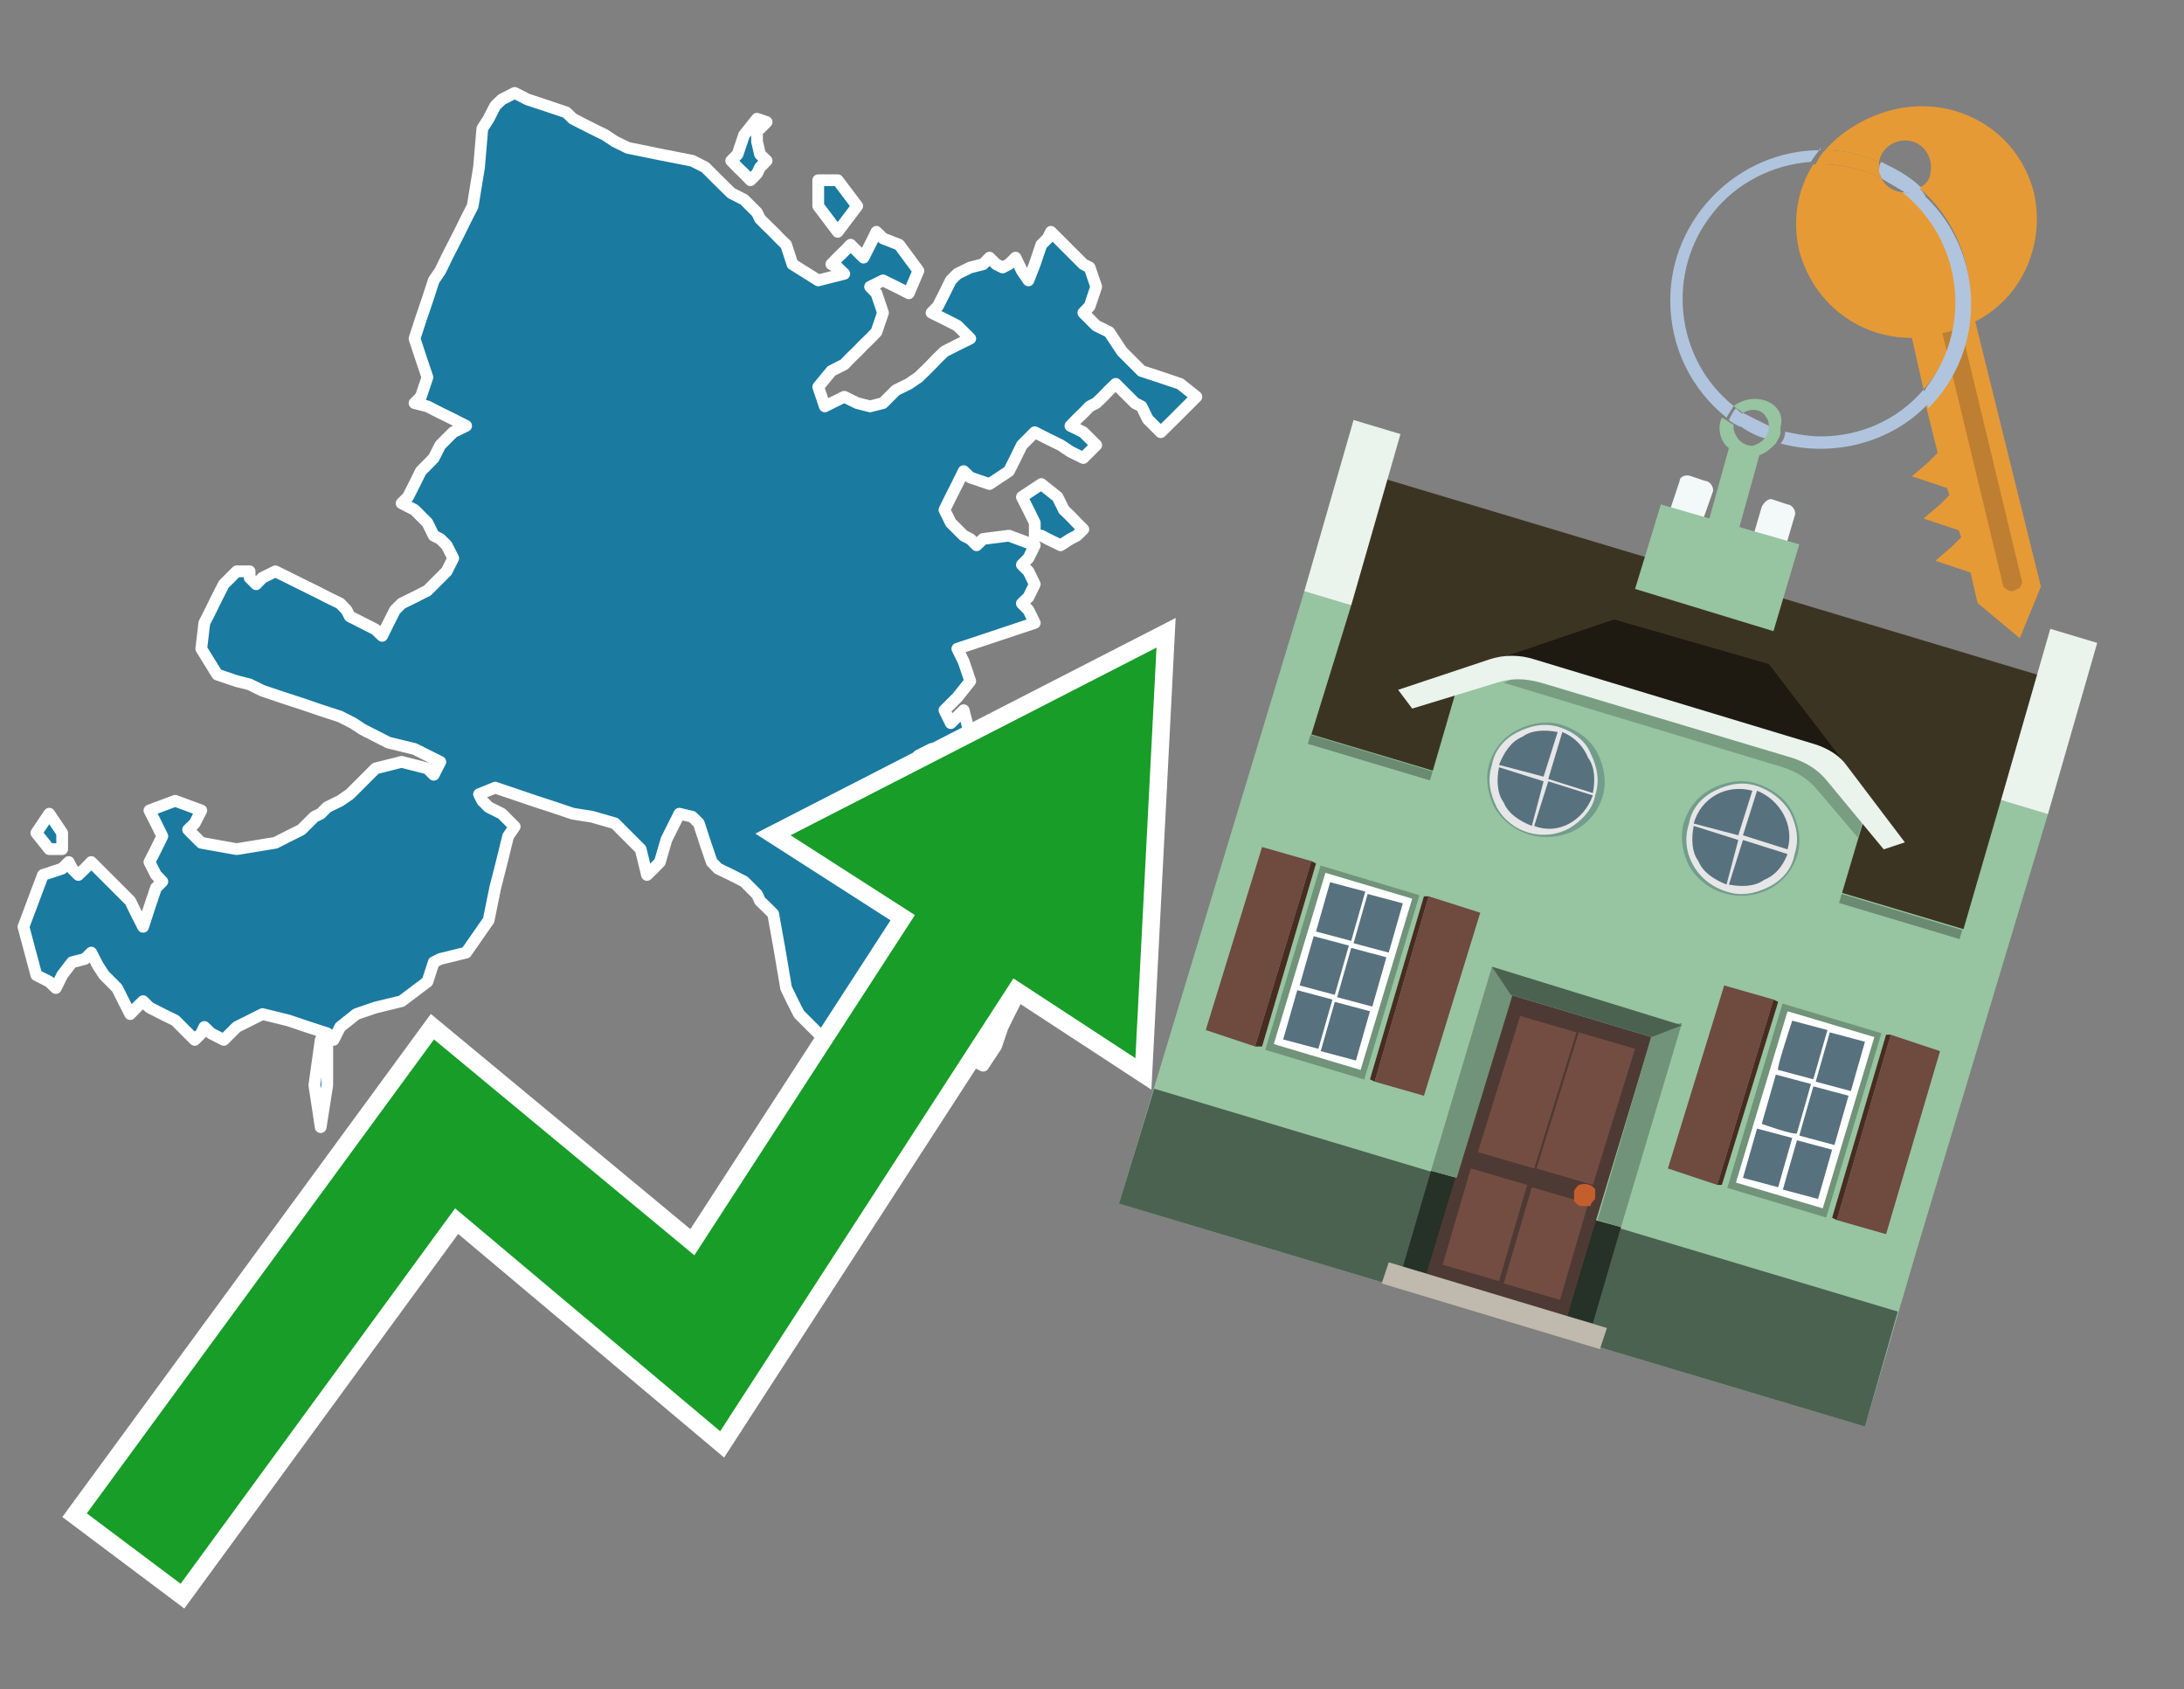 <?xml version="1.0" encoding="utf-8"?>
<!-- Generator: Adobe Illustrator 26.0.3, SVG Export Plug-In . SVG Version: 6.00 Build 0)  -->
<svg version="1.1" id="Text" xmlns="http://www.w3.org/2000/svg" xmlns:xlink="http://www.w3.org/1999/xlink" x="0px" y="0px"
	 width="93.1px" height="72px" viewBox="0 0 93.1 72" style="enable-background:new 0 0 93.1 72;" xml:space="preserve">
<rect x="0" y="0" width="93.1" height="72" fill="#808080" stroke="none"/>
<style type="text/css">
	.st0{fill:#1B7AA0;stroke:#FFFFFF;stroke-width:0.5;stroke-linejoin:round;}
	.st1{fill:none;stroke:#FFFFFF;stroke-width:1.5;stroke-miterlimit:10;}
	.st2{fill:#179D28;}
	.st3{fill:#E69A35;}
	.st4{fill:#B0C4DE;}
	.st5{fill:#97C4A1;}
	.st6{fill:#BF7F32;}
	.st7{fill-rule:evenodd;clip-rule:evenodd;fill:#3C3422;}
	.st8{fill-rule:evenodd;clip-rule:evenodd;fill:#97C4A1;}
	.st9{opacity:0.3;enable-background:new    ;}
	.st10{fill-rule:evenodd;clip-rule:evenodd;fill:#EAF3EC;}
	.st11{fill-rule:evenodd;clip-rule:evenodd;fill:#4C6251;}
	.st12{fill-rule:evenodd;clip-rule:evenodd;fill:#F3F9F8;}
	.st13{fill:#1E1A11;}
	.st14{opacity:0.2;fill-rule:evenodd;clip-rule:evenodd;enable-background:new    ;}
	.st15{fill:#EAF3EC;}
	.st16{fill:#729D8C;}
	.st17{fill:#E6E6E6;}
	.st18{fill:#58717F;}
	.st19{fill-rule:evenodd;clip-rule:evenodd;fill:#6E4A3F;}
	.st20{fill-rule:evenodd;clip-rule:evenodd;fill:#482B22;}
	.st21{fill:#719379;}
	.st22{fill-rule:evenodd;clip-rule:evenodd;fill:#FFFFFF;}
	.st23{fill-rule:evenodd;clip-rule:evenodd;fill:#58717F;}
	.st24{fill-rule:evenodd;clip-rule:evenodd;fill:#263128;}
	.st25{fill:#4E3A34;}
	.st26{fill:#744D42;}
	.st27{fill:#C35E2D;}
	.st28{fill:#4C6251;}
	.st29{fill-rule:evenodd;clip-rule:evenodd;fill:#C0B9AD;}
</style>
<path class="st0" d="M13.95,46.25L13.67,48.04L13.4,46.25L13.67,44.32L13.95,44.32ZM2.1,36.19L1.55,35.5L2.1,34.68L2.65,35.5L2.65,36.19ZM10.64,24.62L10.92,24.9L11.19,24.62L11.74,24.35L12.29,24.62L12.85,24.9L13.4,25.17L13.95,25.45L14.5,25.72L14.77,26.0L14.91,26.27L15.46,26.55L16.01,26.83L16.29,27.1L16.56,26.55L16.84,26.0L17.12,25.72L17.67,25.45L18.22,25.17L18.49,24.9L18.77,24.62L19.04,24.35L19.32,23.79L19.04,23.24L18.77,22.97L18.49,22.83L18.22,22.28L17.67,21.73L17.12,21.45L17.39,21.18L17.67,20.63L17.94,20.08L18.22,19.8L18.49,19.52L18.77,18.97L19.32,18.42L19.87,18.15L19.32,17.87L18.77,17.6L18.22,17.32L17.67,17.18L17.94,16.91L18.22,16.08L17.94,15.25L17.67,14.43L17.94,13.6L18.22,12.78L18.49,11.95L18.77,11.54L19.04,10.98L19.32,10.43L19.6,9.88L19.87,9.33L20.15,8.78L20.42,7.13L20.56,5.48L20.83,5.06L21.11,4.51L21.39,4.24L21.94,3.96L22.49,4.24L23.31,4.51L24.14,4.79L24.42,5.06L24.69,5.2L25.24,5.48L25.79,5.75L26.21,6.03L26.76,6.3L28.13,6.58L29.51,6.85L30.06,7.13L30.61,7.68L31.17,8.23L31.72,8.51L31.99,8.78L32.27,9.06L32.4,9.33L32.68,9.61L32.96,9.88L33.23,10.16L33.51,10.43L33.78,11.26L34.88,11.95L35.99,11.67L35.71,11.4L35.44,11.26L35.71,10.98L35.99,10.71L36.26,10.43L36.54,10.71L36.81,10.98L37.09,10.43L37.36,9.88L37.64,10.16L38.33,10.43L39.15,11.54L38.74,12.5L38.19,12.22L37.64,11.95L37.09,12.22L37.36,12.5L37.64,13.33L37.36,14.15L37.09,14.43L36.81,14.7L36.54,14.98L36.26,15.25L35.99,15.53L35.44,15.81L34.88,16.49L35.16,17.32L35.44,17.18L35.99,16.91L36.54,17.18L37.09,17.32L37.64,17.18L37.91,16.91L38.19,16.63L38.74,16.36L39.15,16.08L39.43,15.81L39.71,15.53L39.98,15.25L40.26,14.98L40.81,14.7L41.36,14.43L41.08,14.15L40.81,13.88L40.26,13.6L39.71,13.33L39.98,13.05L40.26,12.5L40.53,11.95L40.81,11.67L41.36,11.4L41.91,11.26L42.18,10.98L42.46,11.26L42.74,11.4L43.01,11.26L43.29,10.98L43.56,11.54L43.84,11.95L44.11,11.26L44.39,10.43L44.66,10.16L44.8,9.88L45.08,10.16L45.35,10.43L45.63,10.71L45.9,10.98L46.18,11.26L46.45,11.4L46.73,12.22L46.45,13.05L46.18,13.33L46.45,13.6L46.73,13.88L47.28,14.15L47.83,14.98L48.66,15.81L49.48,16.08L50.31,16.36L51.0,16.91L50.59,17.32L50.04,17.87L49.48,18.42L48.93,17.87L48.66,17.32L48.38,17.18L48.11,16.91L47.83,16.63L47.56,16.36L47.28,16.63L47.01,16.91L46.73,17.18L46.45,17.32L46.18,17.6L45.9,17.87L45.63,18.15L46.18,18.42L46.73,18.97L46.18,19.52L45.63,19.25L45.21,18.97L44.66,18.7L44.11,18.42L43.56,18.97L43.29,19.52L43.01,20.08L42.18,20.63L41.36,20.35L41.08,20.08L40.81,20.63L40.53,21.18L40.26,21.73L40.53,22.28L40.81,22.56L41.08,22.83L41.36,22.97L41.63,23.24L41.91,22.97L43.01,22.83L44.11,23.24L43.84,23.79L43.56,24.07L43.84,24.35L44.11,24.9L43.84,25.45L43.56,25.72L43.84,26.0L44.11,26.55L42.46,27.1L40.81,27.65L41.08,28.2L41.36,29.03L40.81,29.72L40.26,30.27L40.53,30.82L40.81,30.54L41.08,30.27L41.36,31.37L40.81,32.47L40.26,32.2L39.71,31.92L39.15,32.2L39.43,32.47L39.71,32.75L40.81,33.02L41.91,33.3L42.46,33.57L43.01,33.85L43.56,34.13L44.11,34.4L44.39,34.68L44.66,34.81L44.8,35.09L45.08,35.36L45.35,35.64L45.63,36.19L45.35,36.74L45.08,37.29L44.8,37.84L44.66,37.57L44.39,37.29L44.11,37.84L43.84,38.4L43.56,38.95L43.84,39.5L44.11,40.19L43.84,41.01L43.56,41.84L43.29,42.67L43.01,43.22L42.74,43.77L42.46,44.59L41.91,45.42L41.36,45.14L39.02,44.87L36.54,44.59L35.71,44.32L34.88,44.04L34.61,43.77L34.33,43.49L34.06,43.22L33.78,42.67L33.51,42.11L33.23,40.46L32.96,38.95L32.68,38.67L32.4,38.4L32.27,38.12L31.99,37.84L31.72,37.57L31.17,37.29L30.61,37.02L30.34,36.74L30.06,35.92L29.79,35.09L29.51,34.81L28.96,34.68L28.41,35.78L28.13,36.74L27.86,37.02L27.58,37.29L27.31,36.19L26.21,35.09L25.24,34.81L24.42,34.68L23.59,34.4L22.76,34.13L21.94,33.85L21.11,33.57L20.42,33.85L20.56,34.13L20.83,34.4L21.39,34.68L21.94,35.23L21.66,35.64L21.39,36.74L21.11,37.84L20.83,39.22L19.87,40.6L18.77,40.87L18.49,41.01L18.22,41.84L17.12,42.67L16.01,42.94L15.19,43.22L14.5,43.77L14.22,44.32L13.95,44.04L13.12,43.77L12.29,43.49L11.19,43.22L10.09,43.77L9.54,44.32L8.99,44.04L8.71,43.77L8.58,44.04L8.3,44.32L8.02,44.04L7.75,43.77L7.47,43.49L6.92,43.22L6.37,42.94L6.1,42.67L5.82,42.94L5.55,43.22L5.27,42.67L4.99,42.11L4.72,41.84L4.44,41.56L4.17,41.15L3.89,40.6L3.62,40.87L3.07,41.01L2.65,41.56L2.38,42.11L2.1,41.84L1.55,41.56L1.0,39.5L1.83,37.29L2.65,37.02L2.93,36.74L3.07,37.02L3.34,37.29L3.62,37.02L3.89,36.74L4.17,37.02L4.44,37.29L4.72,37.57L4.99,37.84L5.27,38.12L5.55,38.4L5.82,38.95L6.1,39.5L6.37,38.67L6.65,37.84L6.92,37.57L6.65,37.29L6.37,36.74L6.65,36.19L6.92,35.64L6.65,35.09L6.37,34.54L7.47,34.13L8.58,34.54L8.3,35.09L8.02,35.36L8.3,35.64L8.58,35.92L10.09,36.19L11.74,35.92L12.29,35.64L12.85,35.36L13.12,35.09L13.4,34.81L13.67,34.68L13.95,34.4L14.5,34.13L14.91,33.85L15.19,33.57L15.46,33.3L15.74,33.02L16.01,32.75L17.12,32.47L18.22,32.75L18.49,33.02L18.77,32.47L17.67,31.92L16.56,31.65L16.01,31.37L15.46,31.09L15.05,30.82L14.5,30.54L13.67,30.27L12.85,29.99L12.02,29.72L11.19,29.44L10.64,29.17L10.09,29.03L9.26,28.75L8.58,27.65L8.71,26.55L8.99,26.0L9.26,25.45L9.54,24.9L10.09,24.35L10.64,24.35ZM32.27,6.03L32.4,6.58L32.68,6.85L32.4,7.13L32.27,7.4L31.99,7.68L31.72,7.4L31.44,7.13L31.17,6.85L31.44,6.58L31.72,5.75L32.27,5.06L32.68,5.2L32.4,5.48L32.27,5.48ZM44.11,22.28L43.84,21.73L43.56,21.18L44.39,20.63L45.08,21.18L45.35,21.73L45.63,22.0L45.9,22.28L46.18,22.56L45.9,22.83L45.63,22.97L45.21,23.24L44.66,22.97L44.39,22.83L44.11,22.83ZM35.71,7.68L36.54,8.78L35.71,9.88L34.88,8.78L34.88,7.68ZM46.45,33.57L46.73,33.02L47.01,32.47L47.28,32.2L47.56,31.92L47.83,32.2L48.66,32.47L49.48,33.57L48.93,34.68L48.38,34.81L47.83,35.09L47.28,34.81L47.01,34.68L46.73,34.81L46.45,35.09L46.18,34.4L46.18,33.57ZM45.9,33.57L45.63,33.85L45.21,34.13L44.66,33.85L44.39,33.57L44.11,33.3L44.39,33.02L44.66,32.75L44.8,32.47L45.08,32.75L45.63,33.02L46.18,33.3L46.18,33.57Z"/>
<polygon class="st1" points="49.3,27.6 33.7,35.6 39,39 29.6,53.5 18.5,44.3 3.7,64.5 7.7,67.5 19.4,51.5 30.7,61 43.2,41.7 
	48.4,45.1 "/>
<polygon class="st2" points="49.3,27.6 33.7,35.6 39,39 29.6,53.5 18.5,44.3 3.7,64.5 7.7,67.5 19.4,51.5 30.7,61 43.2,41.7 
	48.4,45.1 "/>
<path class="st3" d="M80.2,7.6c0-0.1-0.1-0.2-0.1-0.3c0-0.1,0-0.3,0-0.4c-0.7-0.3-1.5-0.5-2.3-0.5c-0.2,0.2-0.3,0.4-0.4,0.6
	c0.1,0,0.2,0,0.3,0C78.5,7,79.4,7.2,80.2,7.6z"/>
<path class="st4" d="M77.6,6.4c-3.5,0-6.4,2.9-6.4,6.4c0,2,0.9,3.8,2.4,5c0.1-0.2,0.2-0.3,0.3-0.5c-2.5-2-2.9-5.7-0.9-8.2
	c1-1.3,2.6-2.1,4.2-2.2c0.1-0.2,0.3-0.4,0.4-0.6L77.6,6.4z"/>
<path class="st3" d="M84.2,13.7c2-1,3-3.3,2.5-5.5C86,5.5,83.3,4,80.6,4.7c-1.1,0.3-2.1,0.9-2.8,1.7c0.8,0,1.6,0.2,2.3,0.5
	c0.1-0.6,0.7-1,1.3-0.9c0.6,0.1,1,0.7,0.9,1.3c0,0.3-0.2,0.6-0.5,0.7c2.7,2.3,2.9,6.4,0.6,9c-0.1,0.1-0.2,0.2-0.3,0.3l0.5,2
	l-0.4,0.4l-0.7,0.6l0.9,0.3l0.6,0.2l0.1,0.3l-0.4,0.4l-0.7,0.6l0.9,0.3l0.6,0.2l0.1,0.3l-0.4,0.4l-0.7,0.6l0.9,0.3l0.6,0.2l0.3,1.3
	l1.8,1.5l0.9-2.2L84.2,13.7z"/>
<path class="st3" d="M81.2,8.2c-0.4,0-0.8-0.2-1-0.6C79.4,7.2,78.5,7,77.6,7c-0.1,0-0.2,0-0.3,0c-0.7,1.1-0.9,2.4-0.6,3.7
	c0.6,2.2,2.5,3.7,4.8,3.7l0.5,2.2c2.1-2.4,1.9-6.1-0.6-8.2C81.3,8.3,81.2,8.3,81.2,8.2z"/>
<path class="st4" d="M74.1,18.1c0.4,0.3,0.8,0.5,1.2,0.6c0.1-0.1,0.2-0.3,0.2-0.5l0,0c-0.4-0.2-0.8-0.4-1.2-0.6
	C74.2,17.8,74.1,17.9,74.1,18.1z"/>
<path class="st4" d="M74.4,17.7c-0.2-0.1-0.3-0.2-0.4-0.3c-0.1,0.1-0.2,0.3-0.3,0.5c0.1,0.1,0.3,0.2,0.5,0.3
	C74.1,17.9,74.2,17.8,74.4,17.7z"/>
<path class="st5" d="M74.8,17c-0.3,0-0.6,0.1-0.9,0.3c0.1,0.1,0.3,0.2,0.4,0.3c0.3-0.2,0.8-0.2,1,0.2c0.1,0.1,0.1,0.3,0.1,0.4l0,0
	c0,0.4-0.3,0.7-0.7,0.8c-0.4,0-0.7-0.3-0.8-0.7c0,0,0,0,0-0.1c0,0,0-0.1,0-0.1c-0.2-0.1-0.3-0.2-0.5-0.3c-0.2,0.4-0.1,1,0.3,1.3
	l-1,3.6l1.3,0.3l1-3.6c0.3-0.1,0.5-0.3,0.7-0.5c0.1-0.2,0.2-0.3,0.2-0.5c0-0.1,0-0.1,0-0.2C76.1,17.5,75.5,17,74.8,17z"/>
<path class="st6" d="M86,25.1l-0.2,0.1c-0.2,0-0.3-0.1-0.4-0.2c0,0,0,0,0,0l-2.6-10.8l0.8-0.2l2.6,10.8C86.2,24.9,86.1,25.1,86,25.1
	C86,25.1,86,25.1,86,25.1z"/>
<path class="st4" d="M80.1,7.3c0,0.1,0.1,0.2,0.1,0.3c0.3,0.2,0.7,0.4,1,0.6c0.1,0,0.2,0,0.3,0c0.1,0,0.3-0.1,0.4-0.2
	c-0.5-0.5-1.1-0.8-1.7-1.1C80.1,7,80.1,7.2,80.1,7.3z"/>
<path class="st4" d="M77.6,18.6c-0.5,0-1-0.1-1.5-0.2c0,0.2-0.1,0.4-0.2,0.5c2.2,0.6,4.7,0,6.3-1.7L82,16.6
	C80.9,17.9,79.3,18.6,77.6,18.6z"/>
<path class="st4" d="M81.8,8c-0.1,0.1-0.2,0.1-0.4,0.2c-0.1,0-0.2,0-0.3,0c2.5,2,3,5.6,1.1,8.2c-0.1,0.1-0.1,0.2-0.2,0.3l0.2,0.7
	c2.5-2.5,2.4-6.6-0.1-9C82,8.2,81.9,8.1,81.8,8L81.8,8z"/>
<polygon class="st7" points="83.8,39.8 55.8,31.4 59,20.4 87,28.8 83.8,39.8 "/>
<polygon class="st8" points="81.7,53.3 87.3,34.7 85.3,34.1 83.7,39.6 55.9,31.3 57.6,25.8 55.6,25.2 47.7,51.3 79.5,60.8 "/>
<rect x="69.5" y="21.1" transform="matrix(0.287 -0.958 0.958 0.287 15.591 92.226)" class="st9" width="0.4" height="29"/>
<polygon class="st10" points="87.3,34.7 85.3,34.1 87.4,26.8 89.4,27.4 87.3,34.7 "/>
<polygon class="st10" points="57.6,25.8 55.6,25.2 57.7,17.9 59.7,18.5 57.6,25.8 "/>
<polygon class="st11" points="79.5,60.8 80.9,55.9 49.2,46.4 47.7,51.3 79.5,60.8 "/>
<path class="st12" d="M71.6,20.5L71,22.3l1.4,0.4L73,21c0.1-0.2-0.1-0.5-0.3-0.5l-0.6-0.2C71.9,20.2,71.6,20.3,71.6,20.5
	C71.6,20.5,71.6,20.5,71.6,20.5z"/>
<path class="st12" d="M75.1,21.6l-0.5,1.7l1.4,0.4l0.5-1.7c0.1-0.2-0.1-0.5-0.3-0.5c0,0,0,0,0,0l-0.6-0.2
	C75.4,21.2,75.2,21.4,75.1,21.6C75.1,21.6,75.1,21.6,75.1,21.6z"/>
<polygon class="st13" points="75.4,28.3 68.8,26.4 63.8,28.1 78.7,32.6 "/>
<polygon class="st5" points="78.2,32.4 64.4,28.3 62.2,29 60.1,36.2 77.5,41.5 79.7,34.1 "/>
<path class="st14" d="M77.7,32.5c0,0-12.7-3.8-12.7-3.8l-0.9,0.4L76,32.7c0.6,0.2,1.1,0.5,1.5,1l1.7,2l0.3-1.1L77.7,32.5z"/>
<path class="st15" d="M77.3,31.7l-11.9-3.6c-0.6-0.2-1.3-0.2-1.9,0l-3.9,1.3l0.6,0.8l3.6-1.1c0.6-0.2,1.2-0.2,1.9,0l10.7,3.2
	c0.6,0.2,1.1,0.5,1.5,1l2.4,2.9l0.9-0.3l-2.5-3.3C78.5,32.3,78,31.9,77.3,31.7z"/>
<polygon class="st8" points="76.7,23.2 70.8,21.5 69.7,25.1 75.6,26.9 76.7,23.2 "/>
<g id="Symbol_9_0_Layer2_0_MEMBER_8_MEMBER_21_MEMBER_0_FILL">
	<path class="st16" d="M66.6,30.9c-0.6-0.2-1.3-0.1-1.9,0.2c-0.6,0.3-1,0.8-1.2,1.4c-0.2,0.6-0.1,1.3,0.2,1.9c0.7,1.2,2.2,1.6,3.4,1
		c0.6-0.3,1-0.8,1.2-1.4c0.2-0.6,0.1-1.3-0.2-1.9C67.8,31.5,67.2,31.1,66.6,30.9z"/>
</g>
<g id="Symbol_9_0_Layer2_0_MEMBER_8_MEMBER_21_MEMBER_1_FILL">
	<path class="st17" d="M66.5,31c-0.6-0.2-1.2-0.1-1.8,0.2c-0.6,0.3-1,0.8-1.1,1.4c-0.2,0.6-0.1,1.2,0.2,1.8c0.6,1.1,2,1.5,3.1,0.9
		c0.5-0.3,1-0.8,1.1-1.4c0.2-0.6,0.1-1.2-0.2-1.8C67.6,31.6,67.1,31.2,66.5,31z"/>
</g>
<g id="Symbol_9_0_Layer2_0_MEMBER_8_MEMBER_21_MEMBER_2_MEMBER_0_FILL">
	<path class="st18" d="M65.8,33.3l-1.9-0.6c-0.1,0.5-0.1,1.1,0.2,1.5c0.2,0.5,0.7,0.8,1.2,1L65.8,33.3z"/>
</g>
<g id="Symbol_9_0_Layer2_0_MEMBER_8_MEMBER_21_MEMBER_2_MEMBER_1_FILL">
	<path class="st18" d="M65.8,33.1l0.6-1.9c-0.5-0.1-1.1-0.1-1.5,0.2c-0.5,0.2-0.8,0.7-1,1.2L65.8,33.1z"/>
</g>
<g id="Symbol_9_0_Layer2_0_MEMBER_8_MEMBER_21_MEMBER_2_MEMBER_2_FILL">
	<path class="st18" d="M67.9,33.9l-1.9-0.6l-0.6,1.9C66.4,35.6,67.5,35,67.9,33.9z"/>
</g>
<g id="Symbol_9_0_Layer2_0_MEMBER_8_MEMBER_21_MEMBER_2_MEMBER_3_FILL">
	<path class="st18" d="M66.6,31.2L66,33.2l1.9,0.6c0.1-0.5,0.1-1.1-0.2-1.5C67.5,31.8,67.1,31.4,66.6,31.2z"/>
</g>
<g id="Symbol_9_0_Layer2_0_MEMBER_8_MEMBER_21_MEMBER_0_FILL-2">
	<path class="st16" d="M74.9,33.4c-0.6-0.2-1.3-0.1-1.9,0.2c-0.6,0.3-1,0.8-1.2,1.4c-0.2,0.6-0.1,1.3,0.2,1.9c0.7,1.2,2.2,1.6,3.4,1
		c0.6-0.3,1-0.8,1.2-1.4c0.2-0.6,0.1-1.3-0.2-1.9C76.1,34,75.5,33.6,74.9,33.4z"/>
</g>
<g id="Symbol_9_0_Layer2_0_MEMBER_8_MEMBER_21_MEMBER_1_FILL-2">
	<path class="st17" d="M74.9,33.5c-0.6-0.2-1.2-0.1-1.8,0.2c-0.6,0.3-1,0.8-1.1,1.4c-0.4,1.2,0.3,2.5,1.6,2.9c0,0,0,0,0,0
		c0.6,0.2,1.2,0.1,1.8-0.2c0.6-0.3,1-0.8,1.1-1.4c0.2-0.6,0.1-1.2-0.2-1.8C76,34.1,75.5,33.7,74.9,33.5z"/>
</g>
<g id="Symbol_9_0_Layer2_0_MEMBER_8_MEMBER_21_MEMBER_2_MEMBER_0_FILL-2">
	<path class="st18" d="M74.1,35.8l-1.9-0.6c-0.1,0.5-0.1,1.1,0.2,1.5c0.2,0.5,0.7,0.8,1.2,1L74.1,35.8z"/>
</g>
<g id="Symbol_9_0_Layer2_0_MEMBER_8_MEMBER_21_MEMBER_2_MEMBER_1_FILL-2">
	<path class="st18" d="M74.1,35.6l0.6-1.9c-1.1-0.3-2.2,0.3-2.5,1.4L74.1,35.6z"/>
</g>
<g id="Symbol_9_0_Layer2_0_MEMBER_8_MEMBER_21_MEMBER_2_MEMBER_2_FILL-2">
	<path class="st18" d="M76.2,36.4l-1.9-0.6l-0.6,1.9c0.5,0.1,1.1,0.1,1.5-0.2C75.7,37.3,76,36.9,76.2,36.4z"/>
</g>
<g id="Symbol_9_0_Layer2_0_MEMBER_8_MEMBER_21_MEMBER_2_MEMBER_3_FILL-2">
	<path class="st18" d="M74.9,33.7l-0.6,1.9l1.9,0.6C76.5,35.2,75.9,34.1,74.9,33.7L74.9,33.7z"/>
</g>
<polygon class="st19" points="51.4,43.9 53.5,44.6 55.9,36.7 53.8,36.1 51.4,43.9 "/>
<polygon class="st20" points="53.5,44.6 53.8,44.6 56.1,36.8 55.9,36.7 53.5,44.6 "/>
<polygon class="st19" points="60.7,46.7 58.6,46.1 60.9,38.2 63.1,38.9 60.7,46.7 "/>
<polygon class="st20" points="58.6,46.1 58.4,46 60.7,38.2 60.9,38.2 58.6,46.1 "/>
<rect x="53.1" y="39.2" transform="matrix(0.287 -0.958 0.958 0.287 1.145 84.365)" class="st21" width="8.2" height="4.4"/>
<polygon class="st22" points="60.2,38.3 56.5,37.2 54.3,44.5 58,45.6 60.2,38.3 "/>
<path class="st23" d="M59.8,38.5l-0.6,2.1l-1.5-0.4l0.6-2.1C58.3,38.1,59.8,38.5,59.8,38.5z M58.2,38l-0.6,2.1l-1.5-0.4l0.6-2.1
	L58.2,38L58.2,38z M56,39.9l1.5,0.4l-0.6,2.1L55.4,42L56,39.9z M55.3,42.2l1.5,0.4l-0.6,2.1l-1.5-0.4L55.3,42.2L55.3,42.2z
	 M56.3,44.8l0.6-2.1l1.5,0.4l-0.6,2.1C57.8,45.2,56.3,44.8,56.3,44.8z M58.5,42.9L57,42.5l0.6-2.1l1.5,0.4L58.5,42.9L58.5,42.9z"/>
<polygon class="st19" points="80.4,52.6 78.3,52 80.6,44.1 82.7,44.8 80.4,52.6 "/>
<polygon class="st20" points="78.3,52 78.1,51.9 80.4,44.1 80.6,44.1 78.3,52 "/>
<polygon class="st19" points="71.1,49.8 73.2,50.5 75.6,42.6 73.5,42 71.1,49.8 "/>
<polygon class="st20" points="73.2,50.5 73.4,50.5 75.8,42.7 75.6,42.6 73.2,50.5 "/>
<rect x="72.8" y="45.1" transform="matrix(0.287 -0.958 0.958 0.287 9.533 107.426)" class="st21" width="8.2" height="4.4"/>
<polygon class="st22" points="76.2,43.1 79.9,44.2 77.7,51.5 74,50.4 76.2,43.1 "/>
<path class="st23" d="M76.4,43.5l1.5,0.4l-0.6,2.1l-1.5-0.4C75.7,45.6,76.4,43.5,76.4,43.5z M78,44l1.5,0.4l-0.6,2.1l-1.5-0.4L78,44
	z M78.8,46.7l-0.6,2.1l-1.5-0.4l0.6-2.1L78.8,46.7L78.8,46.7z M78.1,49l-0.6,2.1L76,50.7l0.6-2.1L78.1,49L78.1,49z M75.8,50.6
	l-1.5-0.4l0.6-2.1l1.5,0.4L75.8,50.6L75.8,50.6z M75.1,47.9l0.6-2.1l1.5,0.4l-0.6,2.1C76.5,48.4,75.1,47.9,75.1,47.9z"/>
<polygon class="st24" points="67.9,56.4 69.1,52.3 68,52 66.8,56.1 67.9,56.4 "/>
<polygon class="st24" points="60.9,54.3 62.1,50.2 61,49.9 59.8,54 60.9,54.3 "/>
<g id="Symbol_9_0_Layer2_0_MEMBER_8_MEMBER_12_MEMBER_0_FILL">
	<path class="st25" d="M70.4,44.2l-6-1.8l-3.6,11.9l6,1.8L70.4,44.2z"/>
</g>
<g id="Symbol_9_0_Layer2_0_MEMBER_8_MEMBER_12_MEMBER_1_MEMBER_0_FILL">
	<path class="st26" d="M65.4,49.8l1.8-5.8l-2.4-0.7L63,49.1L65.4,49.8z"/>
</g>
<g id="Symbol_9_0_Layer2_0_MEMBER_8_MEMBER_12_MEMBER_1_MEMBER_1_FILL">
	<path class="st26" d="M67.3,44l-1.8,5.8l2.4,0.7l1.8-5.8L67.3,44z"/>
</g>
<g id="Symbol_9_0_Layer2_0_MEMBER_8_MEMBER_12_MEMBER_2_MEMBER_0_FILL">
	<path class="st26" d="M63.9,54.6l1.2-4.1l-2.4-0.7l-1.2,4.1L63.9,54.6z"/>
</g>
<g id="Symbol_9_0_Layer2_0_MEMBER_8_MEMBER_12_MEMBER_2_MEMBER_1_FILL">
	<path class="st26" d="M66.5,55.4l1.2-4.1l-2.4-0.7l-1.2,4.1L66.5,55.4z"/>
</g>
<g id="Symbol_9_0_Layer2_0_MEMBER_8_MEMBER_13_FILL">
	<path class="st27" d="M68,51.1c0-0.1,0-0.3,0-0.4c-0.1-0.2-0.4-0.3-0.7-0.2c0,0,0,0,0,0c-0.1,0.1-0.2,0.2-0.2,0.3
		c0,0.1,0,0.3,0,0.4c0.1,0.1,0.2,0.2,0.3,0.2c0.1,0,0.3,0,0.4,0C67.8,51.3,67.9,51.2,68,51.1z"/>
</g>
<g id="Symbol_9_0_Layer2_0_MEMBER_8_MEMBER_14_FILL">
	<path class="st21" d="M64.6,42l-1-0.8L61,49.9l1.1,0.3L64.6,42z"/>
</g>
<g id="Symbol_9_0_Layer2_0_MEMBER_8_MEMBER_15_FILL">
	<path class="st21" d="M71.7,43.6l-1.2,0.2L68.1,52l1,0.3L71.7,43.6z"/>
</g>
<g id="Symbol_9_0_Layer2_0_MEMBER_8_MEMBER_16_FILL">
	<path class="st28" d="M63.6,41.2l0.8,1.2l6,1.8l1.3-0.5L63.6,41.2z"/>
</g>
<polygon class="st29" points="58.9,54.7 59.2,53.8 68.5,56.6 68.2,57.5 58.9,54.7 "/>
</svg>
